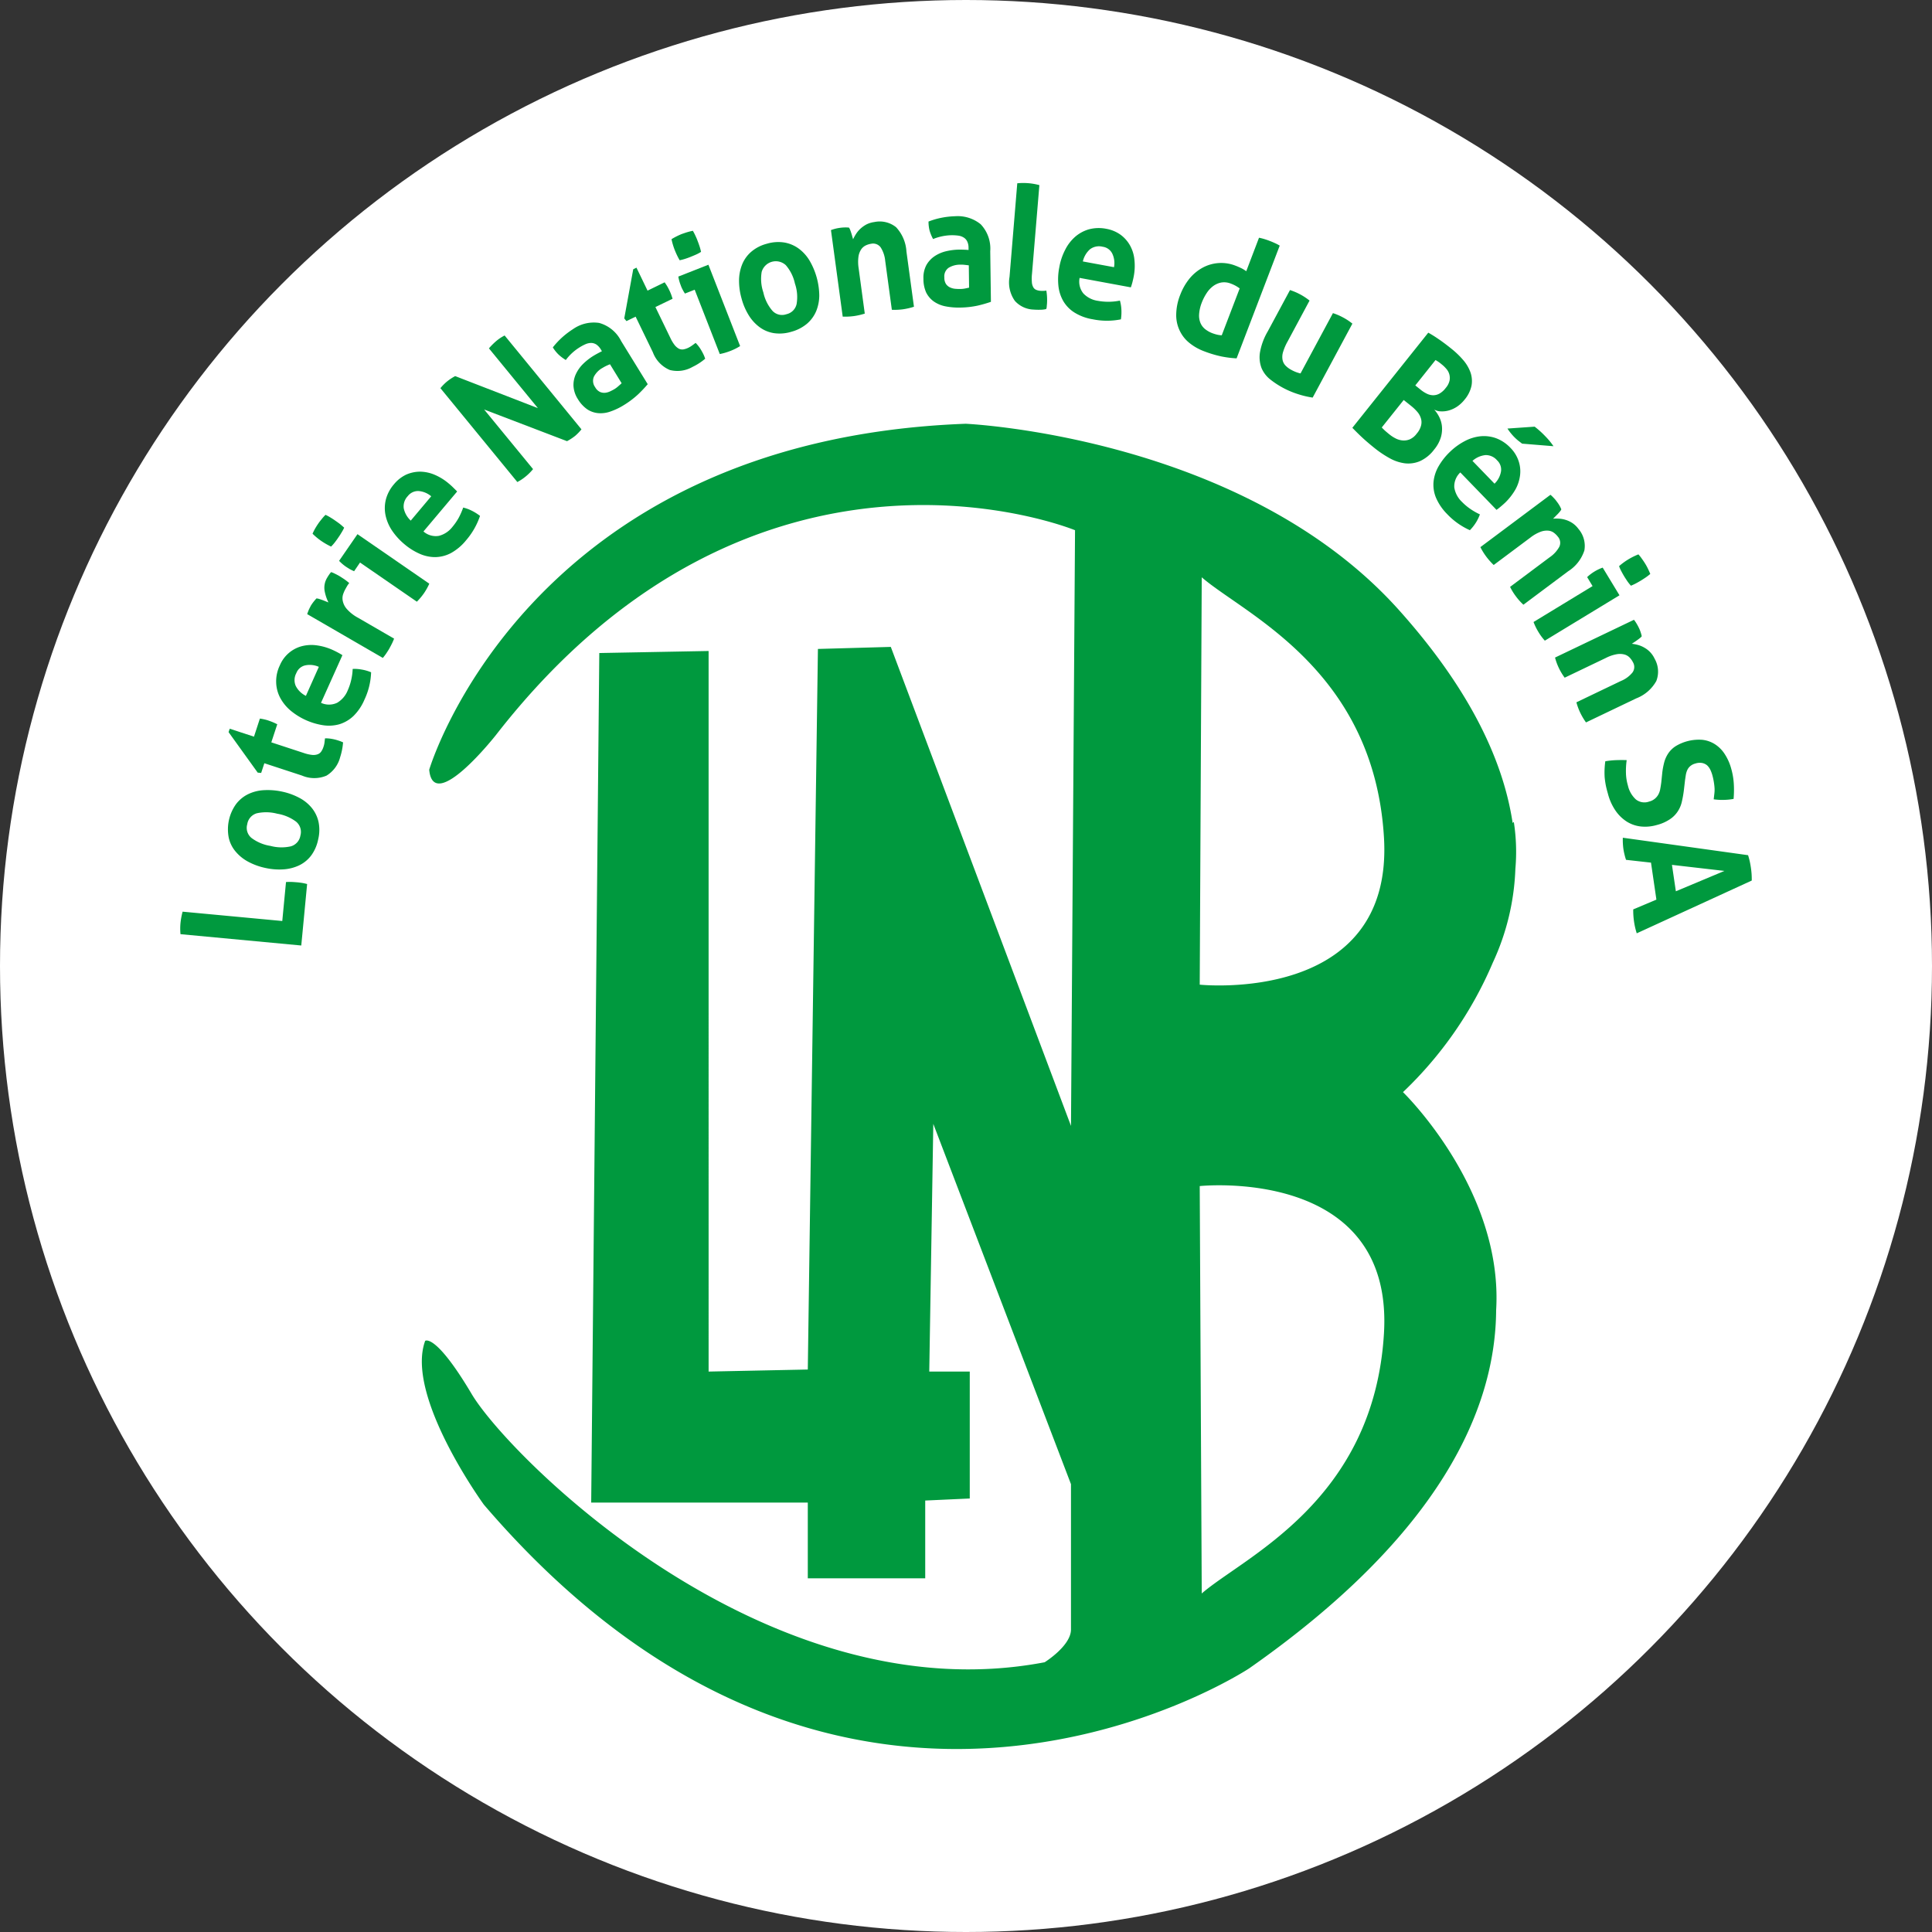 <svg xmlns="http://www.w3.org/2000/svg" viewBox="0 0 117.162 117.162"><rect x="0" y="0" width="117.162" height="117.162" fill="#333333" stroke="none"/><defs><style>.bd5be8c7-7d3a-4456-abcf-89f15c42baac{fill:#fff;}.a1c5d929-e779-4546-ae3f-9c302e567c5d{fill:#00993e;}</style></defs><g id="a48def1f-aa5b-4b47-b358-fe25c36721af" data-name="Calque 2"><g id="a2660a1c-6fe5-477d-8138-77e019c20fe1" data-name="Calque 1"><circle class="bd5be8c7-7d3a-4456-abcf-89f15c42baac" cx="58.581" cy="58.581" r="58.581"/><path class="a1c5d929-e779-4546-ae3f-9c302e567c5d" d="M90.73,79.453C91.17,72.125,85.081,66.23,85.081,66.23a23.551,23.551,0,0,0,5.447-7.851,14.713,14.713,0,0,0,1.369-5.691,11.805,11.805,0,0,0-.095-2.845l-.071.064c-.616-4.096-2.876-8.425-6.895-12.912-9.454-10.552-26.273-11.297-26.273-11.297-26.642.993-32.534,20.98-32.534,20.98.246,2.731,4.051-2.11,4.051-2.11C45.918,24.209,65.193,32.154,65.193,32.154l-.245,36.125L54.021,39.23l-4.42.124-.614,43.698-6.015.124V39.478l-6.629.124-.491,51.519H48.987v4.594h7.121V90.997l2.701-.124V83.176H56.353l.245-15.021,8.349,21.849V98.818c0,.993-1.597,1.986-1.597,1.986C46.409,104.032,30.817,88.266,28.607,84.542s-2.824-3.228-2.824-3.228c-1.228,3.352,3.56,9.932,3.56,9.932,22.222,25.946,46.407,9.931,46.407,9.931C87.432,92.999,90.694,85.354,90.73,79.453M72.877,35.009c2.578,2.235,10.436,5.587,11.05,15.766s-11.172,8.938-11.172,8.938Zm-.122,36.918S84.54,70.685,83.927,80.865s-8.471,13.532-11.05,15.767l-.122-24.704"/><path class="a1c5d929-e779-4546-ae3f-9c302e567c5d" d="M10.946,56.651a3.508,3.508,0,0,1,0-.679,4.39,4.39,0,0,1,.128-.686l6.044.566.226-2.362a3.235,3.235,0,0,1,.335-.007c.108.005.206.012.301.02.108.007.216.022.321.037a2.947,2.947,0,0,1,.324.071l-.355,3.727Z"/><path class="a1c5d929-e779-4546-ae3f-9c302e567c5d" d="M19.295,50.902a2.443,2.443,0,0,1-.422.975,1.999,1.999,0,0,1-.726.598,2.622,2.622,0,0,1-.949.245,3.843,3.843,0,0,1-1.095-.083,3.897,3.897,0,0,1-1.037-.372,2.56,2.56,0,0,1-.77-.615,1.94,1.94,0,0,1-.422-.84,2.627,2.627,0,0,1,.439-2.044,2.05,2.05,0,0,1,.733-.605,2.497,2.497,0,0,1,.96-.243,4.145,4.145,0,0,1,1.101.088,3.912,3.912,0,0,1,1.027.368,2.432,2.432,0,0,1,.764.61,2.038,2.038,0,0,1,.416.848A2.392,2.392,0,0,1,19.295,50.902Zm-1.078-.23a.805.805,0,0,0-.257-.84,2.593,2.593,0,0,0-1.145-.485,2.618,2.618,0,0,0-1.243-.027.815.815,0,0,0-.578.662.791.791,0,0,0,.253.83,2.575,2.575,0,0,0,1.149.485,2.597,2.597,0,0,0,1.243.027A.814.814,0,0,0,18.217,50.672Z"/><path class="a1c5d929-e779-4546-ae3f-9c302e567c5d" d="M16.031,46.285l-.193.588-.21-.019-1.767-2.456.071-.206,1.47.481.358-1.096c.105.013.196.032.277.051a2.162,2.162,0,0,1,.25.071c.084.03.172.061.253.095s.176.078.274.128l-.361,1.096,1.973.647a2.318,2.318,0,0,0,.5.115.756.756,0,0,0,.335-.037.447.447,0,0,0,.216-.164,1.054,1.054,0,0,0,.139-.287,1.254,1.254,0,0,0,.064-.275q.015-.137.03-.243a2.183,2.183,0,0,1,.416.035,2.68,2.68,0,0,1,.361.089c.074.024.135.044.179.062.047.02.095.039.139.059a3.922,3.922,0,0,1-.176.895,1.851,1.851,0,0,1-.828,1.122,1.895,1.895,0,0,1-1.493-.005Z"/><path class="a1c5d929-e779-4546-ae3f-9c302e567c5d" d="M19.467,42.621a1.152,1.152,0,0,0,.98-.003,1.534,1.534,0,0,0,.642-.757,3.353,3.353,0,0,0,.21-.633,3.453,3.453,0,0,0,.088-.662A2.296,2.296,0,0,1,21.91,40.6a2.536,2.536,0,0,1,.595.169,4.207,4.207,0,0,1-.402,1.657,3.066,3.066,0,0,1-.666.992,2.158,2.158,0,0,1-.848.5,2.329,2.329,0,0,1-.98.064,4.061,4.061,0,0,1-1.993-.895,2.657,2.657,0,0,1-.628-.777,2.114,2.114,0,0,1-.24-.922,2.228,2.228,0,0,1,.22-1.034,2.002,2.002,0,0,1,1.314-1.162,2.327,2.327,0,0,1,.905-.059,3.484,3.484,0,0,1,.973.275c.118.054.233.11.341.169.112.061.203.113.264.155ZM19.335,40.44a1.338,1.338,0,0,0-.824-.09.754.754,0,0,0-.541.47.884.884,0,0,0-.034.779,1.362,1.362,0,0,0,.615.6Z"/><path class="a1c5d929-e779-4546-ae3f-9c302e567c5d" d="M18.629,37.242c.03-.093.064-.177.095-.257.037-.081.081-.162.125-.252a2.578,2.578,0,0,1,.162-.233c.057-.073.118-.142.179-.209a.613.613,0,0,1,.159.029c.061.019.125.041.196.066.068.025.135.051.203.079.068.027.125.051.169.068a2.65,2.65,0,0,1-.236-.728,1.166,1.166,0,0,1,.169-.787,2.021,2.021,0,0,1,.118-.182.747.747,0,0,1,.115-.142,1.641,1.641,0,0,1,.22.093c.081.039.162.081.247.128.098.058.203.128.318.203a3.285,3.285,0,0,1,.311.242,1.111,1.111,0,0,0-.135.191c-.044.074-.071.12-.078.137a1.903,1.903,0,0,0-.152.331.772.772,0,0,0-.027.424,1.051,1.051,0,0,0,.247.49,2.459,2.459,0,0,0,.686.534l2.179,1.262c-.041.106-.088.215-.139.316-.051.103-.105.201-.155.294-.054.095-.115.186-.176.279a3.071,3.071,0,0,1-.213.28Z"/><path class="a1c5d929-e779-4546-ae3f-9c302e567c5d" d="M20.079,33.147a4.279,4.279,0,0,1-.598-.343,3.894,3.894,0,0,1-.527-.438,3.354,3.354,0,0,1,.155-.312c.064-.108.122-.203.182-.287.057-.088.132-.182.213-.282a2.623,2.623,0,0,1,.236-.264,2.595,2.595,0,0,1,.304.164c.098.059.193.12.284.186.091.062.186.13.277.198.091.074.179.15.267.231a2.86,2.86,0,0,1-.169.309c-.064.108-.125.203-.189.292-.054.085-.125.177-.199.277A2.949,2.949,0,0,1,20.079,33.147Zm1.754.966-.358.527c-.088-.037-.172-.078-.26-.125-.084-.051-.162-.1-.236-.149a2.56,2.56,0,0,1-.415-.355l1.115-1.618,4.355,3.004a3.669,3.669,0,0,1-.328.585,3.863,3.863,0,0,1-.426.507Z"/><path class="a1c5d929-e779-4546-ae3f-9c302e567c5d" d="M25.68,32.23a1.133,1.133,0,0,0,.939.265,1.516,1.516,0,0,0,.824-.551,3.447,3.447,0,0,0,.378-.551A4.448,4.448,0,0,0,28.09,30.78a2.438,2.438,0,0,1,.49.176,3.001,3.001,0,0,1,.53.329,4.415,4.415,0,0,1-.848,1.483,3.123,3.123,0,0,1-.912.77,2.104,2.104,0,0,1-.953.247,2.322,2.322,0,0,1-.956-.206,3.797,3.797,0,0,1-.932-.591,3.961,3.961,0,0,1-.74-.821,2.678,2.678,0,0,1-.389-.919,2.177,2.177,0,0,1,.02-.956,2.308,2.308,0,0,1,.497-.932,2.148,2.148,0,0,1,.737-.578,2.099,2.099,0,0,1,.848-.179,2.352,2.352,0,0,1,.889.194,3.323,3.323,0,0,1,.851.532c.101.083.196.171.284.259.091.09.166.161.216.218Zm.47-2.134a1.347,1.347,0,0,0-.767-.318.784.784,0,0,0-.652.306.901.901,0,0,0-.247.74,1.398,1.398,0,0,0,.426.747Z"/><path class="a1c5d929-e779-4546-ae3f-9c302e567c5d" d="M26.708,23.54a2.918,2.918,0,0,1,.399-.404,3.05,3.05,0,0,1,.497-.328L32.62,24.751l-2.97-3.625a4.005,4.005,0,0,1,.466-.463,2.61,2.61,0,0,1,.486-.318l4.659,5.691a2.913,2.913,0,0,1-.385.399,3.193,3.193,0,0,1-.49.319L29.36,24.834l2.966,3.615a3.22,3.22,0,0,1-.443.443,2.979,2.979,0,0,1-.51.34Z"/><path class="a1c5d929-e779-4546-ae3f-9c302e567c5d" d="M36.438,21.193a.963.963,0,0,0-.274-.301.616.616,0,0,0-.304-.095.873.873,0,0,0-.345.073,2.658,2.658,0,0,0-.382.204,3.014,3.014,0,0,0-.821.758,2.719,2.719,0,0,1-.432-.323,2.184,2.184,0,0,1-.355-.443,4.954,4.954,0,0,1,.595-.633,5.011,5.011,0,0,1,.628-.473,2.193,2.193,0,0,1,1.585-.377,2.124,2.124,0,0,1,1.335,1.1L39.28,23.298c-.152.179-.341.384-.574.608a5.456,5.456,0,0,1-.865.655,3.991,3.991,0,0,1-.807.389,1.768,1.768,0,0,1-.75.105,1.434,1.434,0,0,1-.672-.233,2.022,2.022,0,0,1-.571-.623,1.653,1.653,0,0,1-.264-.806,1.576,1.576,0,0,1,.152-.72,2.116,2.116,0,0,1,.432-.605,3.584,3.584,0,0,1,.605-.476c.155-.096.338-.193.537-.294Zm.554.897c-.074.029-.152.062-.233.1a2.19,2.19,0,0,0-.206.113,1.29,1.29,0,0,0-.537.541.643.643,0,0,0,.074.633.67.67,0,0,0,.301.294.635.635,0,0,0,.328.046.954.954,0,0,0,.307-.096,2.854,2.854,0,0,0,.257-.137,1.755,1.755,0,0,0,.226-.174c.074-.064.135-.12.189-.169Z"/><path class="a1c5d929-e779-4546-ae3f-9c302e567c5d" d="M38.546,19.203l-.557.27-.132-.164.544-2.98.196-.098.672,1.394,1.037-.505c.057.085.112.164.152.232.041.074.085.149.122.23.044.085.078.169.112.253.03.081.061.176.095.282l-1.041.503.905,1.87a2.337,2.337,0,0,0,.267.443.885.885,0,0,0,.257.216.471.471,0,0,0,.27.039,1.179,1.179,0,0,0,.301-.1,1.764,1.764,0,0,0,.24-.147c.078-.056.142-.105.199-.147a2.148,2.148,0,0,1,.264.323,3.265,3.265,0,0,1,.186.323,1.661,1.661,0,0,1,.078.172c.017.047.037.095.051.142a3.529,3.529,0,0,1-.764.495,1.843,1.843,0,0,1-1.382.188A1.874,1.874,0,0,1,39.59,21.359Z"/><path class="a1c5d929-e779-4546-ae3f-9c302e567c5d" d="M41.216,15.782a4.683,4.683,0,0,1-.297-.617,3.916,3.916,0,0,1-.196-.66c.091-.059.196-.115.304-.171.111-.054.213-.101.307-.139.105-.037.216-.076.335-.113.122-.035.24-.066.348-.086a3.304,3.304,0,0,1,.159.306c.047.103.095.208.132.316.041.103.078.206.115.319.037.11.064.221.091.336a2.197,2.197,0,0,1-.307.166c-.115.051-.223.096-.321.135-.095.039-.199.078-.324.118A2.754,2.754,0,0,1,41.216,15.782Zm.912,1.787-.591.233a2.191,2.191,0,0,1-.145-.248,1.572,1.572,0,0,1-.111-.257,2.427,2.427,0,0,1-.145-.525l1.824-.718,1.923,4.933a3.439,3.439,0,0,1-.601.299,3.715,3.715,0,0,1-.632.184Z"/><path class="a1c5d929-e779-4546-ae3f-9c302e567c5d" d="M47.98,20.122a2.415,2.415,0,0,1-1.064.078,1.986,1.986,0,0,1-.862-.367,2.566,2.566,0,0,1-.655-.725,3.773,3.773,0,0,1-.429-1.007,3.921,3.921,0,0,1-.152-1.095,2.65,2.65,0,0,1,.189-.973,2.015,2.015,0,0,1,.547-.762,2.364,2.364,0,0,1,.949-.49,2.402,2.402,0,0,1,1.064-.074,2.071,2.071,0,0,1,.872.37,2.501,2.501,0,0,1,.659.733,4.308,4.308,0,0,1,.585,2.103,2.545,2.545,0,0,1-.189.96,2.067,2.067,0,0,1-.561.763A2.486,2.486,0,0,1,47.98,20.122Zm-.294-1.066a.807.807,0,0,0,.622-.617,2.507,2.507,0,0,0-.101-1.242,2.5,2.5,0,0,0-.554-1.117.892.892,0,0,0-1.463.41,2.541,2.541,0,0,0,.101,1.24,2.517,2.517,0,0,0,.551,1.117A.792.792,0,0,0,47.686,19.056Z"/><path class="a1c5d929-e779-4546-ae3f-9c302e567c5d" d="M50.392,13.954c.084-.032.172-.059.253-.081a2.527,2.527,0,0,1,.29-.056,2.453,2.453,0,0,1,.287-.024,2.034,2.034,0,0,1,.264.01.733.733,0,0,1,.071.139c.024.062.047.128.068.196.024.069.044.139.061.206.02.066.037.122.047.167a2.573,2.573,0,0,1,.186-.335,1.633,1.633,0,0,1,.27-.316,1.807,1.807,0,0,1,.361-.253,1.516,1.516,0,0,1,.473-.142,1.582,1.582,0,0,1,1.318.314,2.362,2.362,0,0,1,.628,1.473l.456,3.35a3.989,3.989,0,0,1-.662.154,3.773,3.773,0,0,1-.679.03l-.402-2.963a1.842,1.842,0,0,0-.274-.819.569.569,0,0,0-.581-.221,1.167,1.167,0,0,0-.321.098.713.713,0,0,0-.28.24,1.073,1.073,0,0,0-.166.443,2.45,2.45,0,0,0,.01.699l.372,2.754a3.996,3.996,0,0,1-.662.152,4.053,4.053,0,0,1-.676.032Z"/><path class="a1c5d929-e779-4546-ae3f-9c302e567c5d" d="M58.734,15.039a.857.857,0,0,0-.081-.4.566.566,0,0,0-.213-.235.808.808,0,0,0-.331-.115,2.882,2.882,0,0,0-.436-.024,3.153,3.153,0,0,0-1.088.231,2.676,2.676,0,0,1-.209-.498,2.237,2.237,0,0,1-.068-.563,4.585,4.585,0,0,1,.831-.238,4.927,4.927,0,0,1,.78-.084,2.203,2.203,0,0,1,1.554.488,2.139,2.139,0,0,1,.578,1.632l.041,3.071a7.922,7.922,0,0,1-.804.23,5.365,5.365,0,0,1-1.078.118,4.074,4.074,0,0,1-.889-.078,1.85,1.85,0,0,1-.699-.297,1.473,1.473,0,0,1-.46-.546,1.996,1.996,0,0,1-.162-.828,1.621,1.621,0,0,1,.179-.829,1.598,1.598,0,0,1,.5-.539,2.156,2.156,0,0,1,.686-.297,3.665,3.665,0,0,1,.764-.1c.182-.003.385.005.608.02Zm.017,1.052c-.078-.01-.159-.02-.25-.03a1.475,1.475,0,0,0-.236-.01,1.331,1.331,0,0,0-.737.188.63.63,0,0,0-.26.583.695.695,0,0,0,.105.409.614.614,0,0,0,.257.206.933.933,0,0,0,.314.078c.112.008.206.012.29.01a1.539,1.539,0,0,0,.291-.029c.091-.02.172-.035.243-.052Z"/><path class="a1c5d929-e779-4546-ae3f-9c302e567c5d" d="M61.69,11.115a3.839,3.839,0,0,1,.682-.005,3.657,3.657,0,0,1,.659.117l-.446,5.359a2.708,2.708,0,0,0-.01.514.72.72,0,0,0,.081.309.36.36,0,0,0,.172.164.839.839,0,0,0,.284.064,1.26,1.26,0,0,0,.162.002,1.29,1.29,0,0,0,.179-.017,3.45,3.45,0,0,1,.037.828c-.007.052-.01.103-.013.147a.417.417,0,0,1-.034.145,1.502,1.502,0,0,1-.365.042,3.758,3.758,0,0,1-.399-.01,1.594,1.594,0,0,1-1.135-.529,1.927,1.927,0,0,1-.324-1.449Z"/><path class="a1c5d929-e779-4546-ae3f-9c302e567c5d" d="M65.471,16.852a1.138,1.138,0,0,0,.23.946,1.508,1.508,0,0,0,.882.446,3.558,3.558,0,0,0,.666.056,3.52,3.52,0,0,0,.666-.071,2.379,2.379,0,0,1,.088.519,2.977,2.977,0,0,1-.027.618,4.296,4.296,0,0,1-1.706-.003,3.011,3.011,0,0,1-1.115-.412,2.043,2.043,0,0,1-.682-.706,2.348,2.348,0,0,1-.29-.934,3.757,3.757,0,0,1,.057-1.105,3.637,3.637,0,0,1,.351-1.049,2.594,2.594,0,0,1,.605-.794,2.203,2.203,0,0,1,.838-.456,2.335,2.335,0,0,1,1.061-.03,2.114,2.114,0,0,1,.858.358,2.045,2.045,0,0,1,.574.649,2.198,2.198,0,0,1,.267.868,3.396,3.396,0,0,1-.041,1.007c-.024.128-.054.253-.085.377-.034.123-.064.22-.091.29Zm2.085-.649a1.329,1.329,0,0,0-.105-.824.757.757,0,0,0-.585-.416.905.905,0,0,0-.76.149,1.401,1.401,0,0,0-.439.743Z"/><path class="a1c5d929-e779-4546-ae3f-9c302e567c5d" d="M76.35,14.417a3.178,3.178,0,0,1,.331.083c.108.034.213.068.311.108.101.037.203.081.307.128a2.651,2.651,0,0,1,.307.159l-2.615,6.837a6.354,6.354,0,0,1-.929-.118,6.907,6.907,0,0,1-1.071-.324,3.148,3.148,0,0,1-.851-.485,2.097,2.097,0,0,1-.588-.73,2.16,2.16,0,0,1-.223-.977,3.354,3.354,0,0,1,.253-1.243,3.551,3.551,0,0,1,.557-.966,2.713,2.713,0,0,1,.794-.657,2.364,2.364,0,0,1,2.004-.115c.108.04.216.088.328.142a1.793,1.793,0,0,1,.311.189ZM75.178,17.49a2.288,2.288,0,0,0-.267-.171,2.209,2.209,0,0,0-.274-.122,1.085,1.085,0,0,0-.564-.066,1.202,1.202,0,0,0-.49.208,1.632,1.632,0,0,0-.402.427,3.006,3.006,0,0,0-.301.583,2.377,2.377,0,0,0-.162.698,1.181,1.181,0,0,0,.078.53.966.966,0,0,0,.277.375,1.66,1.66,0,0,0,.436.25,2.778,2.778,0,0,0,.28.088,1.659,1.659,0,0,0,.301.044Z"/><path class="a1c5d929-e779-4546-ae3f-9c302e567c5d" d="M78.229,17.59a3.781,3.781,0,0,1,.622.265,3.672,3.672,0,0,1,.564.373l-1.328,2.475a3.125,3.125,0,0,0-.277.639,1.002,1.002,0,0,0-.034.47.699.699,0,0,0,.172.348,1.386,1.386,0,0,0,.365.272,2.074,2.074,0,0,0,.554.214l1.966-3.657a3.605,3.605,0,0,1,.612.262,3.436,3.436,0,0,1,.568.375l-2.409,4.485a5.42,5.42,0,0,1-.814-.186,5.276,5.276,0,0,1-1.754-.911,1.752,1.752,0,0,1-.527-.679,1.862,1.862,0,0,1-.105-.939,3.779,3.779,0,0,1,.473-1.294Z"/><path class="a1c5d929-e779-4546-ae3f-9c302e567c5d" d="M86.615,20.174c.179.1.382.223.598.373.226.15.493.35.804.6a5.251,5.251,0,0,1,.716.688,2.38,2.38,0,0,1,.443.753,1.605,1.605,0,0,1,.061.801,1.948,1.948,0,0,1-.422.848,2.049,2.049,0,0,1-.449.419,1.782,1.782,0,0,1-.497.233,1.534,1.534,0,0,1-.486.057.863.863,0,0,1-.409-.108,2,2,0,0,1,.287.414,1.628,1.628,0,0,1,.179.569,1.794,1.794,0,0,1-.057.682,2.118,2.118,0,0,1-.406.752,2.257,2.257,0,0,1-.862.708,1.81,1.81,0,0,1-.909.135,2.557,2.557,0,0,1-.926-.307,6.288,6.288,0,0,1-.909-.607c-.23-.184-.449-.368-.662-.559-.213-.193-.443-.419-.699-.682Zm-2.821,5.749c.061.064.132.137.22.216.091.078.172.147.247.206a2.038,2.038,0,0,0,.351.23,1.157,1.157,0,0,0,.419.132.948.948,0,0,0,.453-.061,1.049,1.049,0,0,0,.432-.353,1.193,1.193,0,0,0,.257-.471.791.791,0,0,0,0-.434,1.062,1.062,0,0,0-.213-.4,2.75,2.75,0,0,0-.389-.375l-.446-.356ZM86.155,23.636a1.897,1.897,0,0,0,.375.24.905.905,0,0,0,.378.093.789.789,0,0,0,.385-.1,1.258,1.258,0,0,0,.382-.345,1.025,1.025,0,0,0,.23-.443.844.844,0,0,0-.017-.392.855.855,0,0,0-.189-.333,1.864,1.864,0,0,0-.277-.265,2.202,2.202,0,0,0-.368-.257l-1.226,1.539Z"/><path class="a1c5d929-e779-4546-ae3f-9c302e567c5d" d="M88.557,28.65a1.157,1.157,0,0,0-.365.909,1.529,1.529,0,0,0,.466.877,3.321,3.321,0,0,0,.507.427,3.87,3.87,0,0,0,.581.331,2.619,2.619,0,0,1-.226.471,2.661,2.661,0,0,1-.382.488,4.321,4.321,0,0,1-1.389-.988,3.175,3.175,0,0,1-.669-.988,2.048,2.048,0,0,1-.145-.97,2.368,2.368,0,0,1,.304-.929,3.907,3.907,0,0,1,.686-.872,3.854,3.854,0,0,1,.895-.652,2.618,2.618,0,0,1,.953-.297,2.183,2.183,0,0,1,.946.115,2.335,2.335,0,0,1,.882.59,2.07,2.07,0,0,1,.49.792,1.955,1.955,0,0,1,.091.858,2.359,2.359,0,0,1-.28.867,3.636,3.636,0,0,1-.618.797c-.095.09-.193.176-.291.257a2.838,2.838,0,0,1-.24.186Zm2.075.682a1.347,1.347,0,0,0,.392-.737.765.765,0,0,0-.236-.679.899.899,0,0,0-.706-.318,1.402,1.402,0,0,0-.787.351Zm2.433-3.458a5.448,5.448,0,0,1,.638.573c.115.118.21.223.284.316.074.091.149.189.22.296l-1.902-.155c-.068-.051-.145-.112-.237-.182a3.24,3.24,0,0,1-.267-.247,3.334,3.334,0,0,1-.385-.486Z"/><path class="a1c5d929-e779-4546-ae3f-9c302e567c5d" d="M94.024,30.005a1.891,1.891,0,0,1,.196.188,1.795,1.795,0,0,1,.189.226,2.154,2.154,0,0,1,.162.238,1.54,1.54,0,0,1,.112.232.554.554,0,0,1-.084.132c-.044.052-.088.105-.139.157-.054.052-.101.103-.152.152-.047.051-.091.09-.125.125a2.251,2.251,0,0,1,.385,0,1.597,1.597,0,0,1,.405.081,1.562,1.562,0,0,1,.399.196,1.477,1.477,0,0,1,.348.341,1.576,1.576,0,0,1,.361,1.306,2.354,2.354,0,0,1-.987,1.267l-2.71,2.026a3.516,3.516,0,0,1-.453-.505,3.378,3.378,0,0,1-.355-.578l2.396-1.791a1.861,1.861,0,0,0,.588-.637.563.563,0,0,0-.088-.617,1.221,1.221,0,0,0-.24-.236.658.658,0,0,0-.345-.127,1.069,1.069,0,0,0-.463.068,2.331,2.331,0,0,0-.612.348l-2.23,1.666a4.056,4.056,0,0,1-.449-.505,3.851,3.851,0,0,1-.358-.578Z"/><path class="a1c5d929-e779-4546-ae3f-9c302e567c5d" d="M96.578,35.542l-.328-.544a2.144,2.144,0,0,1,.216-.184,2.425,2.425,0,0,1,.236-.16,2.691,2.691,0,0,1,.49-.232L98.21,36.1l-4.527,2.752a3.372,3.372,0,0,1-.395-.537,3.594,3.594,0,0,1-.29-.595Zm1.608-1.21a3.944,3.944,0,0,1,.554-.406,4.058,4.058,0,0,1,.618-.307,2.487,2.487,0,0,1,.216.274c.074.101.135.193.189.28a3.226,3.226,0,0,1,.169.307c.057.117.105.223.145.326-.088.076-.182.147-.274.211-.095.064-.193.127-.287.186-.095.057-.196.115-.297.169s-.209.103-.314.147a2.538,2.538,0,0,1-.22-.275c-.068-.103-.132-.199-.189-.292-.051-.086-.108-.184-.166-.297A1.972,1.972,0,0,1,98.186,34.333Z"/><path class="a1c5d929-e779-4546-ae3f-9c302e567c5d" d="M99.088,37.586a1.834,1.834,0,0,1,.152.22c.047.076.095.164.142.26a1.752,1.752,0,0,1,.108.265,2.135,2.135,0,0,1,.071.252.523.523,0,0,1-.112.112c-.051.041-.108.085-.166.125-.057.044-.118.085-.176.122-.058.039-.105.071-.149.098a2.516,2.516,0,0,1,.378.073,1.6,1.6,0,0,1,.378.16,1.486,1.486,0,0,1,.628.676,1.571,1.571,0,0,1,.101,1.35,2.358,2.358,0,0,1-1.213,1.051l-3.051,1.46a4.018,4.018,0,0,1-.345-.581,3.593,3.593,0,0,1-.236-.639l2.696-1.292a1.757,1.757,0,0,0,.699-.51.564.564,0,0,0,.037-.622,1.213,1.213,0,0,0-.193-.279.7.7,0,0,0-.314-.193,1.091,1.091,0,0,0-.466-.022,2.299,2.299,0,0,0-.666.225l-2.504,1.2a3.539,3.539,0,0,1-.585-1.221Z"/><path class="a1c5d929-e779-4546-ae3f-9c302e567c5d" d="M100.808,46.83a4.605,4.605,0,0,1,.125-.638,1.87,1.87,0,0,1,.25-.527,1.567,1.567,0,0,1,.429-.412,2.714,2.714,0,0,1,1.615-.389,1.773,1.773,0,0,1,.774.27,1.966,1.966,0,0,1,.591.595,3.105,3.105,0,0,1,.395.889,4.207,4.207,0,0,1,.155.902,6.169,6.169,0,0,1-.013.929,3.843,3.843,0,0,1-1.206.024c.014-.103.024-.206.037-.314a2.075,2.075,0,0,0,.017-.328,3.45,3.45,0,0,0-.041-.382,3.848,3.848,0,0,0-.101-.465,2.152,2.152,0,0,0-.118-.309.952.952,0,0,0-.189-.259.668.668,0,0,0-.294-.144.853.853,0,0,0-.422.03.77.77,0,0,0-.311.159.686.686,0,0,0-.179.237,1.172,1.172,0,0,0-.088.292c-.017.103-.03.206-.047.309l-.071.615a6.592,6.592,0,0,1-.128.72,1.736,1.736,0,0,1-.257.59,1.654,1.654,0,0,1-.476.466,2.548,2.548,0,0,1-.78.34,2.504,2.504,0,0,1-.963.091,2.019,2.019,0,0,1-.848-.289,2.393,2.393,0,0,1-.686-.661,3.246,3.246,0,0,1-.47-1.041c-.058-.201-.105-.385-.135-.547s-.051-.318-.064-.471c-.007-.15-.01-.304-.003-.456.007-.154.02-.319.044-.49a4.928,4.928,0,0,1,.625-.068c.22-.008.443-.01.672-.002a4.702,4.702,0,0,0-.044.794,2.945,2.945,0,0,0,.118.747,1.627,1.627,0,0,0,.483.843.833.833,0,0,0,.801.13.872.872,0,0,0,.581-.466,1.093,1.093,0,0,0,.101-.331c.024-.118.04-.236.057-.36Z"/><path class="a1c5d929-e779-4546-ae3f-9c302e567c5d" d="M106.008,51.861c.041.128.074.253.101.37a5.561,5.561,0,0,1,.112.764c.007.123.013.255.01.404l-6.974,3.2a4.364,4.364,0,0,1-.169-.745,4.564,4.564,0,0,1-.044-.706l1.405-.593-.328-2.243-1.514-.169A4.138,4.138,0,0,1,98.45,51.5a4.021,4.021,0,0,1-.037-.698Zm-4.379,2.189,2.946-1.235-3.183-.367Z"/></g></g></svg>
